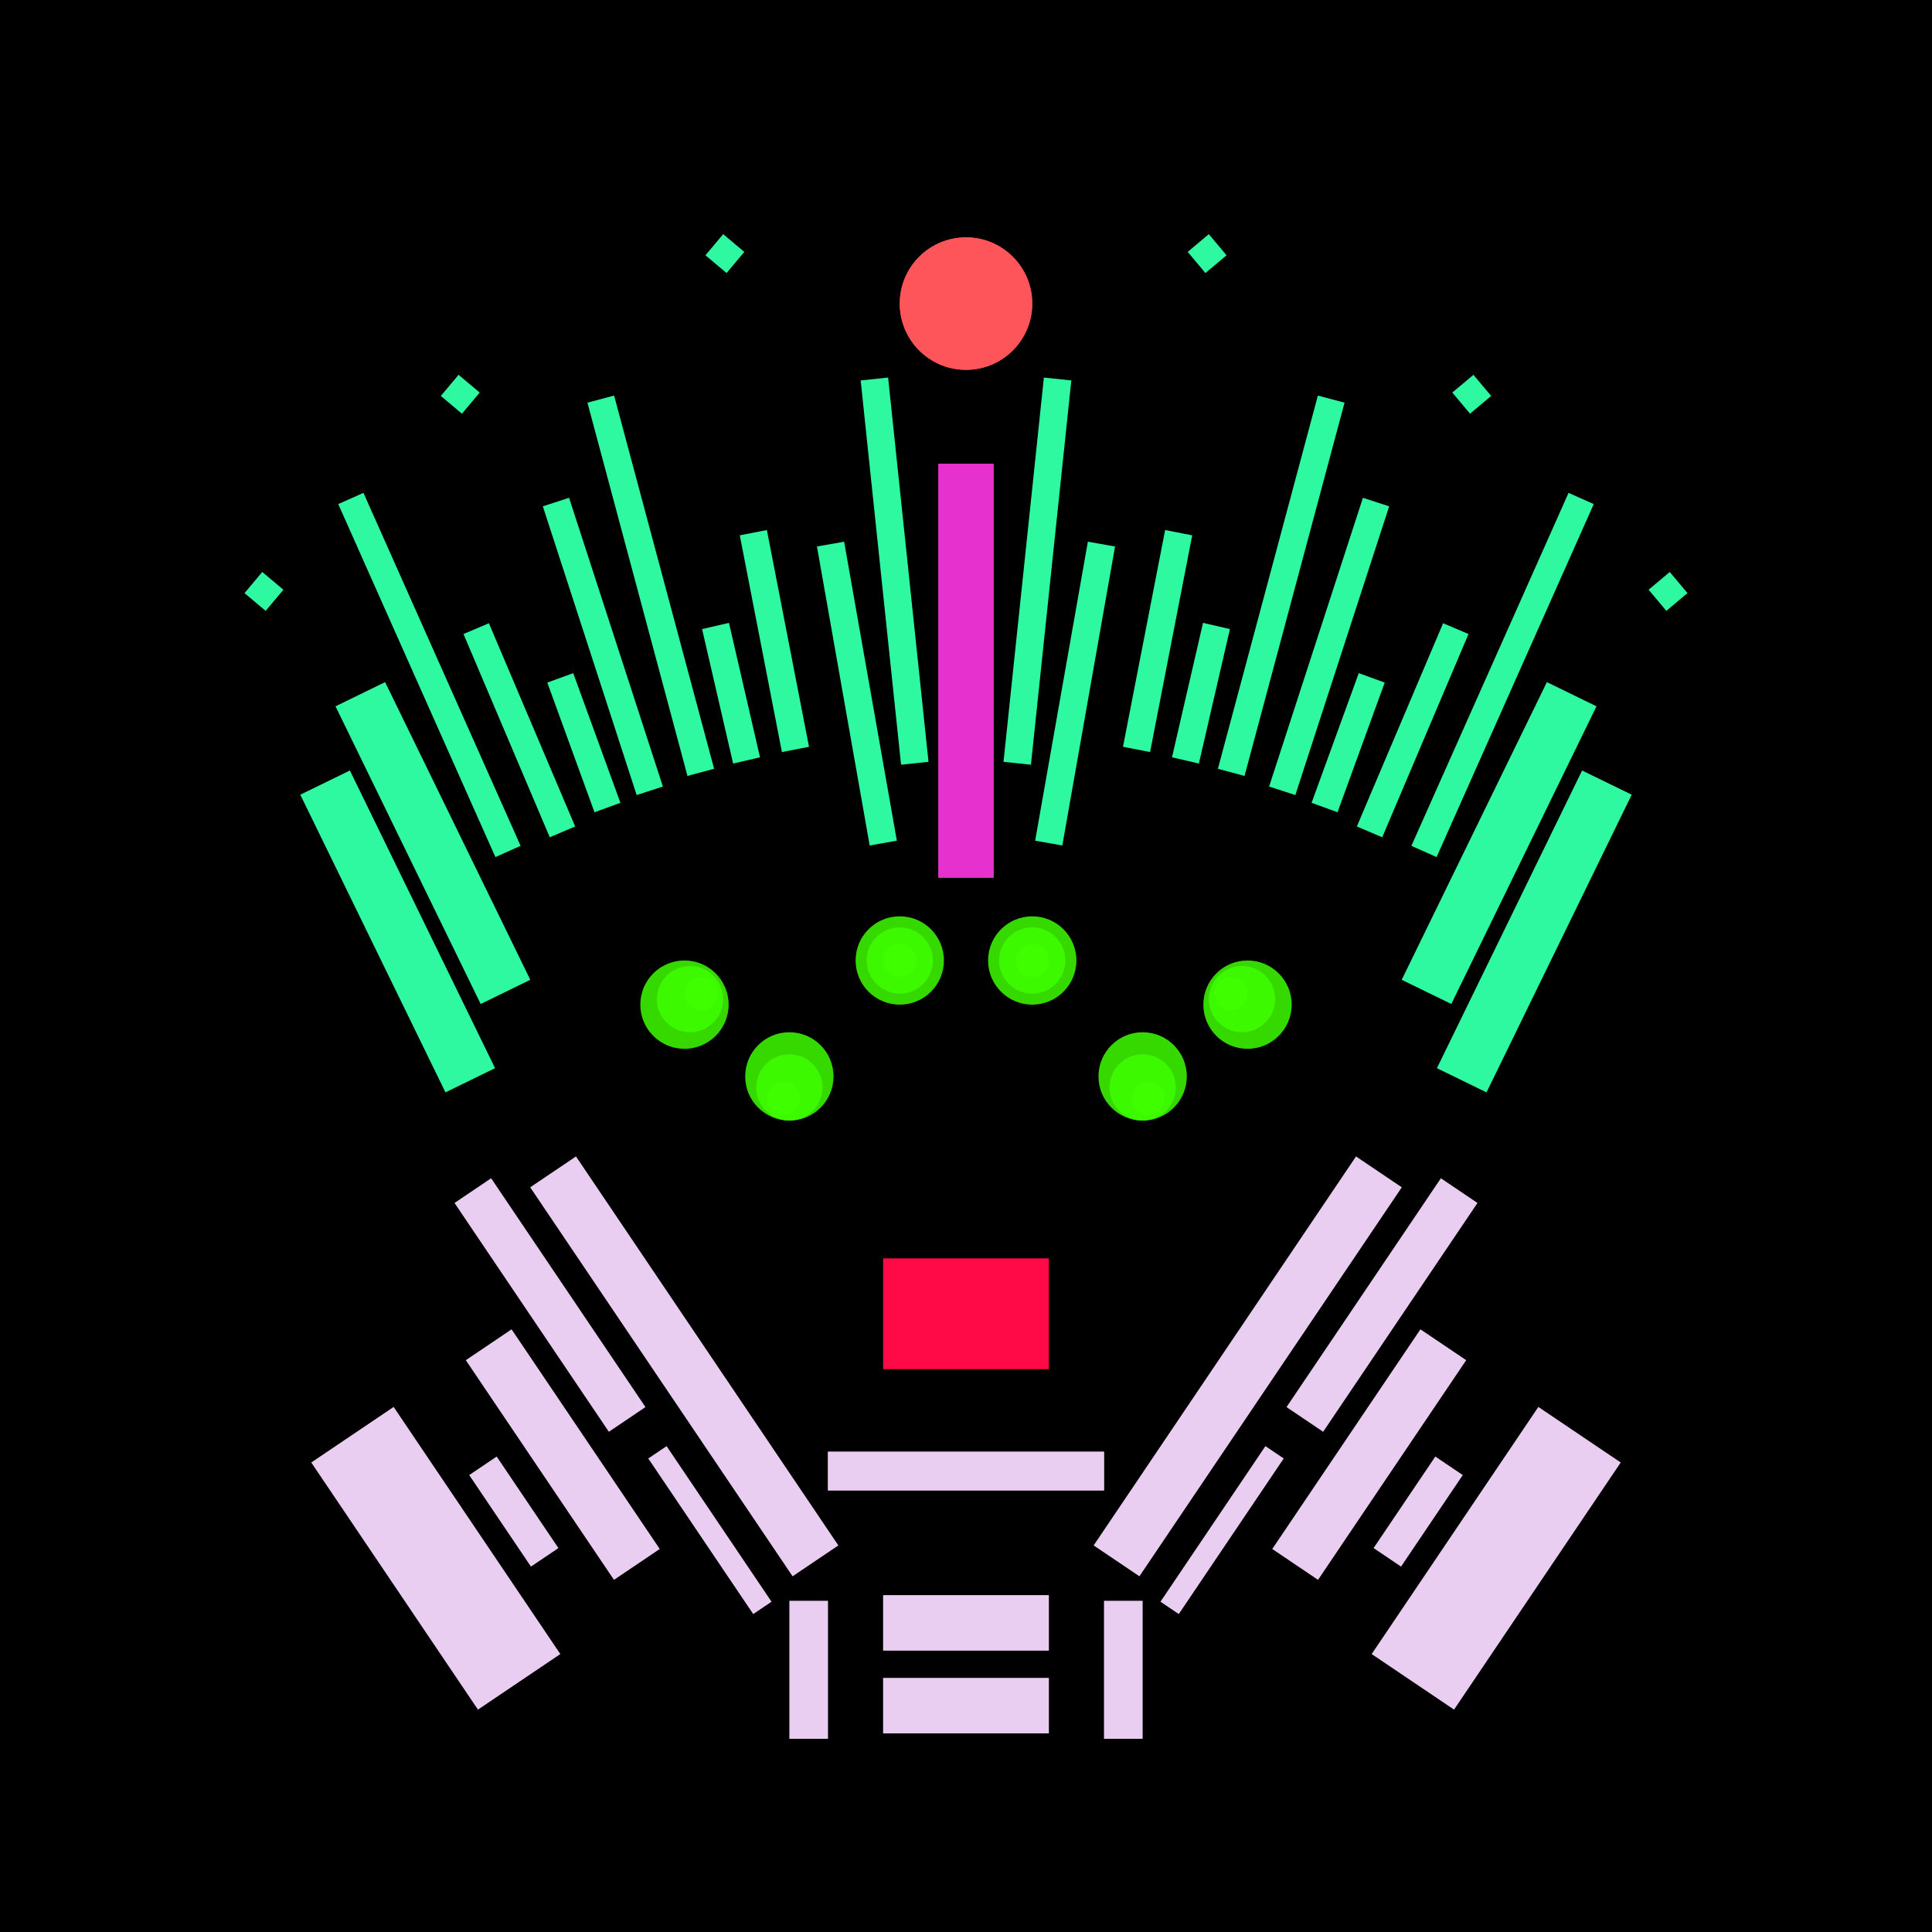 <svg xmlns='http://www.w3.org/2000/svg' preserveAspectRatio='xMinYMin meet' viewBox='0 0 350 350'> <filter id='neon' y='-2' x='-1' width='350' height='350'><feDropShadow flood-color='#3f285e' dx='0' dy='5' flood-opacity='1' stdDeviation='2' result='shadow'/><feOffset in='StrokePaint' dx='0' dy='2' result='offStrPnt'/><feFlood flood-color='#E0F2F3' flood-opacity='0.2' result='flood1' /><feOffset in='SourceGraphic' dx='0' dy='-1' result='offFlood'/><feOffset in='SourceGraphic' dx='0' dy='3' result='offShadow'/><feComposite in='flood1' in2='offFlood' operator='in'  result='cmpFlood' /><feComposite in='shadow' in2='offShadow' operator='in'  result='cmpSha' /><feGaussianBlur in='offStrPnt' stdDeviation='3.5' result='bStrokeP'/><feGaussianBlur in='cmpFlood' stdDeviation='0.8' result='bFlood'/><feGaussianBlur in='cmpSha' stdDeviation='0.4' result='bShadow'/><feMerge><feMergeNode in='bStrokeP'/><feMergeNode in='SourceGraphic'/><feMergeNode in='bFlood'/><feMergeNode in='bshadow'/></feMerge></filter><rect width='100%'  height='100%' fill='#000000'/> <g filter='url(#neon)' ><rect x='160' y= '300' width='30 ' height=  '10 '  fill= '#EACEF2' /><rect x='160' y= '285' width='30 ' height=  '10 '  fill= '#EACEF2' /><rect x='143' y= '286' width='7  ' height=  '25 '  fill= '#EACEF2' /><rect x='150' y= '259' width='50 ' height=  '7  '  fill= '#EACEF2' /><rect x='70 ' y= '251' width='18 ' height=  '54 '  fill= '#EACEF2' transform = '  translate( -142   , 92  ) rotate ( -34)'  /><rect x='96 ' y= '207' width='8  ' height=  '50 '  fill= '#EACEF2' transform = '  translate( -113   , 96  ) rotate ( -34)'  /><rect x='97 ' y= '236' width='10 ' height=  '48 '  fill= '#EACEF2' transform = '  translate( -128   , 101 ) rotate ( -34)'  /><rect x='127' y= '256' width='4  ' height=  '34 '  fill= '#EACEF2' transform = '  translate( -131   , 119 ) rotate ( -34)'  /><rect x='90 ' y= '260' width='6  ' height=  '20 '  fill= '#EACEF2' transform = '  translate( -135   , 98  ) rotate ( -34)'  /><rect x='119' y= '201' width='10 ' height=  '85 '  fill= '#EACEF2' transform = '  translate( -115   , 111 ) rotate ( -34)'  /><rect x='160' y= '300' width='30 ' height=  '10 '  fill= '#EACEF2' transform= 'scale(-1,1) translate(-350,0)'/><rect x='160' y= '285' width='30 ' height=  '10 '  fill= '#EACEF2' transform= 'scale(-1,1) translate(-350,0)'/><rect x='143' y= '286' width='7  ' height=  '25 '  fill= '#EACEF2' transform= 'scale(-1,1) translate(-350,0)'/><rect x='150' y= '259' width='50 ' height=  '7  '  fill= '#EACEF2' transform= 'scale(-1,1) translate(-350,0)'/><rect x='70 ' y= '251' width='18 ' height=  '54 '  fill= '#EACEF2' transform = ' scale(-1,1)  translate(-350,0) translate( -142   , 92  ) rotate ( -34)'  /><rect x='96 ' y= '207' width='8  ' height=  '50 '  fill= '#EACEF2' transform = ' scale(-1,1)  translate(-350,0) translate( -113   , 96  ) rotate ( -34)'  /><rect x='97 ' y= '236' width='10 ' height=  '48 '  fill= '#EACEF2' transform = ' scale(-1,1)  translate(-350,0) translate( -128   , 101 ) rotate ( -34)'  /><rect x='127' y= '256' width='4  ' height=  '34 '  fill= '#EACEF2' transform = ' scale(-1,1)  translate(-350,0) translate( -131   , 119 ) rotate ( -34)'  /><rect x='90 ' y= '260' width='6  ' height=  '20 '  fill= '#EACEF2' transform = ' scale(-1,1)  translate(-350,0) translate( -135   , 98  ) rotate ( -34)'  /><rect x='119' y= '201' width='10 ' height=  '85 '  fill= '#EACEF2' transform = ' scale(-1,1)  translate(-350,0) translate( -115   , 111 ) rotate ( -34)'  /><rect x='170' y= '80 ' width='10 ' height=  '75 '  fill= '#e631ce' /><rect x='160' y= '65 ' width='5  ' height=  '70 '  fill= '#2ef9a0' transform = '  translate( -10 , 17  ) rotate ( -6 )'  /><rect x='153' y= '94 ' width='5  ' height=  '55 '  fill= '#2ef9a0' transform = '  translate( -19 , 29  ) rotate ( -10)'  /><rect x='138' y= '92 ' width='5  ' height=  '40 '  fill= '#2ef9a0' transform = '  translate( -19 , 29  ) rotate ( -11)'  /><rect x='130' y= '109' width='5  ' height=  '25 '  fill= '#2ef9a0' transform = '  translate( -24 , 33  ) rotate ( -13)'  /><rect x='115' y= '67 ' width='5  ' height=  '70 '  fill= '#2ef9a0' transform = '  translate( -22 , 34  ) rotate ( -15)'  /><rect x='103' y= '118' width='5  ' height=  '25 '  fill= '#2ef9a0' transform = '  translate( -38 , 44  ) rotate ( -20)'  /><rect x='91 ' y= '108' width='5  ' height=  '40 '  fill= '#2ef9a0' transform = '  translate( -42 , 47  ) rotate ( -23)'  /><rect x='75 ' y= '83 ' width='5  ' height=  '70 '  fill= '#2ef9a0' transform = '  translate( -41 , 42  ) rotate ( -24)'  /><rect x='73 ' y= '119' width='10 ' height=  '60 '  fill= '#2ef9a0' transform = '  translate( -57 , 49  ) rotate ( -26)'  /><rect x='67 ' y= '135' width='10 ' height=  '60 '  fill= '#2ef9a0' transform = '  translate( -65 , 48  ) rotate ( -26)'  /><rect x='129' y= '39 ' width='5  ' height=  '5  '  fill= '#2ef9a0' transform = '  translate( 15  , 116 ) rotate ( -50)'  /><rect x='81 ' y= '65 ' width='5  ' height=  '5  '  fill= '#2ef9a0' transform = '  translate( -22 , 88  ) rotate ( -50)'  /><rect x='45 ' y= '101' width='5  ' height=  '5  '  fill= '#2ef9a0' transform = '  translate( -62 , 73  ) rotate ( -50)'  /><rect x='107' y= '86 ' width='5  ' height=  '55 '  fill= '#2ef9a0' transform = '  translate( -30 , 39  ) rotate ( -18)'  /><circle cx='175' cy='51 ' r ='12 '  fill= '#FE555A' /><rect x='170' y= '80 ' width='10 ' height=  '75 '  fill= '#e631ce' transform= 'scale(-1,1) translate(-350,0)'/><rect x='160' y= '65 ' width='5  ' height=  '70 '  fill= '#2ef9a0' transform = ' scale(-1,1)  translate(-350,0) translate( -10 , 17  ) rotate ( -6 )'  /><rect x='153' y= '94 ' width='5  ' height=  '55 '  fill= '#2ef9a0' transform = ' scale(-1,1)  translate(-350,0) translate( -19 , 29  ) rotate ( -10)'  /><rect x='138' y= '92 ' width='5  ' height=  '40 '  fill= '#2ef9a0' transform = ' scale(-1,1)  translate(-350,0) translate( -19 , 29  ) rotate ( -11)'  /><rect x='130' y= '109' width='5  ' height=  '25 '  fill= '#2ef9a0' transform = ' scale(-1,1)  translate(-350,0) translate( -24 , 33  ) rotate ( -13)'  /><rect x='115' y= '67 ' width='5  ' height=  '70 '  fill= '#2ef9a0' transform = ' scale(-1,1)  translate(-350,0) translate( -22 , 34  ) rotate ( -15)'  /><rect x='103' y= '118' width='5  ' height=  '25 '  fill= '#2ef9a0' transform = ' scale(-1,1)  translate(-350,0) translate( -38 , 44  ) rotate ( -20)'  /><rect x='91 ' y= '108' width='5  ' height=  '40 '  fill= '#2ef9a0' transform = ' scale(-1,1)  translate(-350,0) translate( -42 , 47  ) rotate ( -23)'  /><rect x='75 ' y= '83 ' width='5  ' height=  '70 '  fill= '#2ef9a0' transform = ' scale(-1,1)  translate(-350,0) translate( -41 , 42  ) rotate ( -24)'  /><rect x='73 ' y= '119' width='10 ' height=  '60 '  fill= '#2ef9a0' transform = ' scale(-1,1)  translate(-350,0) translate( -57 , 49  ) rotate ( -26)'  /><rect x='67 ' y= '135' width='10 ' height=  '60 '  fill= '#2ef9a0' transform = ' scale(-1,1)  translate(-350,0) translate( -65 , 48  ) rotate ( -26)'  /><rect x='129' y= '39 ' width='5  ' height=  '5  '  fill= '#2ef9a0' transform = ' scale(-1,1)  translate(-350,0) translate( 15  , 116 ) rotate ( -50)'  /><rect x='81 ' y= '65 ' width='5  ' height=  '5  '  fill= '#2ef9a0' transform = ' scale(-1,1)  translate(-350,0) translate( -22 , 88  ) rotate ( -50)'  /><rect x='45 ' y= '101' width='5  ' height=  '5  '  fill= '#2ef9a0' transform = ' scale(-1,1)  translate(-350,0) translate( -62 , 73  ) rotate ( -50)'  /><rect x='107' y= '86 ' width='5  ' height=  '55 '  fill= '#2ef9a0' transform = ' scale(-1,1)  translate(-350,0) translate( -30 , 39  ) rotate ( -18)'  /><circle cx='175' cy='51 ' r ='12 '  fill= '#FE555A' transform= 'scale(-1,1) translate(-350,0)'/><rect x='160' y= '224' width='30 ' height=  '20 '  fill= '#FF0A47' /><rect x='160' y= '224' width='30 ' height=  '20 '  fill= '#FF0A47' transform= 'scale(-1,1) translate(-350,0)'/></g><g fill-opacity='0.85'><circle cx='163' cy='170' r ='8  '  fill= '#3FFF00' filter='url(#neon)'  /><circle cx='163' cy='170' r ='6  '  fill= '#3FFF00' filter='url(#neon)'  /><circle cx='163' cy='170' r ='3  '  fill= '#3FFF00' filter='url(#neon)'  /><circle cx='124' cy='178' r ='8  '  fill= '#3FFF00' filter='url(#neon)'  /><circle cx='125' cy='177' r ='6  '  fill= '#3FFF00' filter='url(#neon)'  /><circle cx='127' cy='176' r ='3  '  fill= '#3FFF00' filter='url(#neon)'  /><circle cx='143' cy='191' r ='8  '  fill= '#3FFF00' filter='url(#neon)'  /><circle cx='143' cy='193' r ='6  '  fill= '#3FFF00' filter='url(#neon)'  /><circle cx='142' cy='195' r ='3  '  fill= '#3FFF00' filter='url(#neon)'  /><circle cx='163' cy='170' r ='8  '  fill= '#3FFF00' filter='url(#neon)'  transform= 'scale(-1,1) translate(-350,0)'/><circle cx='163' cy='170' r ='6  '  fill= '#3FFF00' filter='url(#neon)'  transform= 'scale(-1,1) translate(-350,0)'/><circle cx='163' cy='170' r ='3  '  fill= '#3FFF00' filter='url(#neon)'  transform= 'scale(-1,1) translate(-350,0)'/><circle cx='124' cy='178' r ='8  '  fill= '#3FFF00' filter='url(#neon)'  transform= 'scale(-1,1) translate(-350,0)'/><circle cx='125' cy='177' r ='6  '  fill= '#3FFF00' filter='url(#neon)'  transform= 'scale(-1,1) translate(-350,0)'/><circle cx='127' cy='176' r ='3  '  fill= '#3FFF00' filter='url(#neon)'  transform= 'scale(-1,1) translate(-350,0)'/><circle cx='143' cy='191' r ='8  '  fill= '#3FFF00' filter='url(#neon)'  transform= 'scale(-1,1) translate(-350,0)'/><circle cx='143' cy='193' r ='6  '  fill= '#3FFF00' filter='url(#neon)'  transform= 'scale(-1,1) translate(-350,0)'/><circle cx='142' cy='195' r ='3  '  fill= '#3FFF00' filter='url(#neon)'  transform= 'scale(-1,1) translate(-350,0)'/></g></svg>